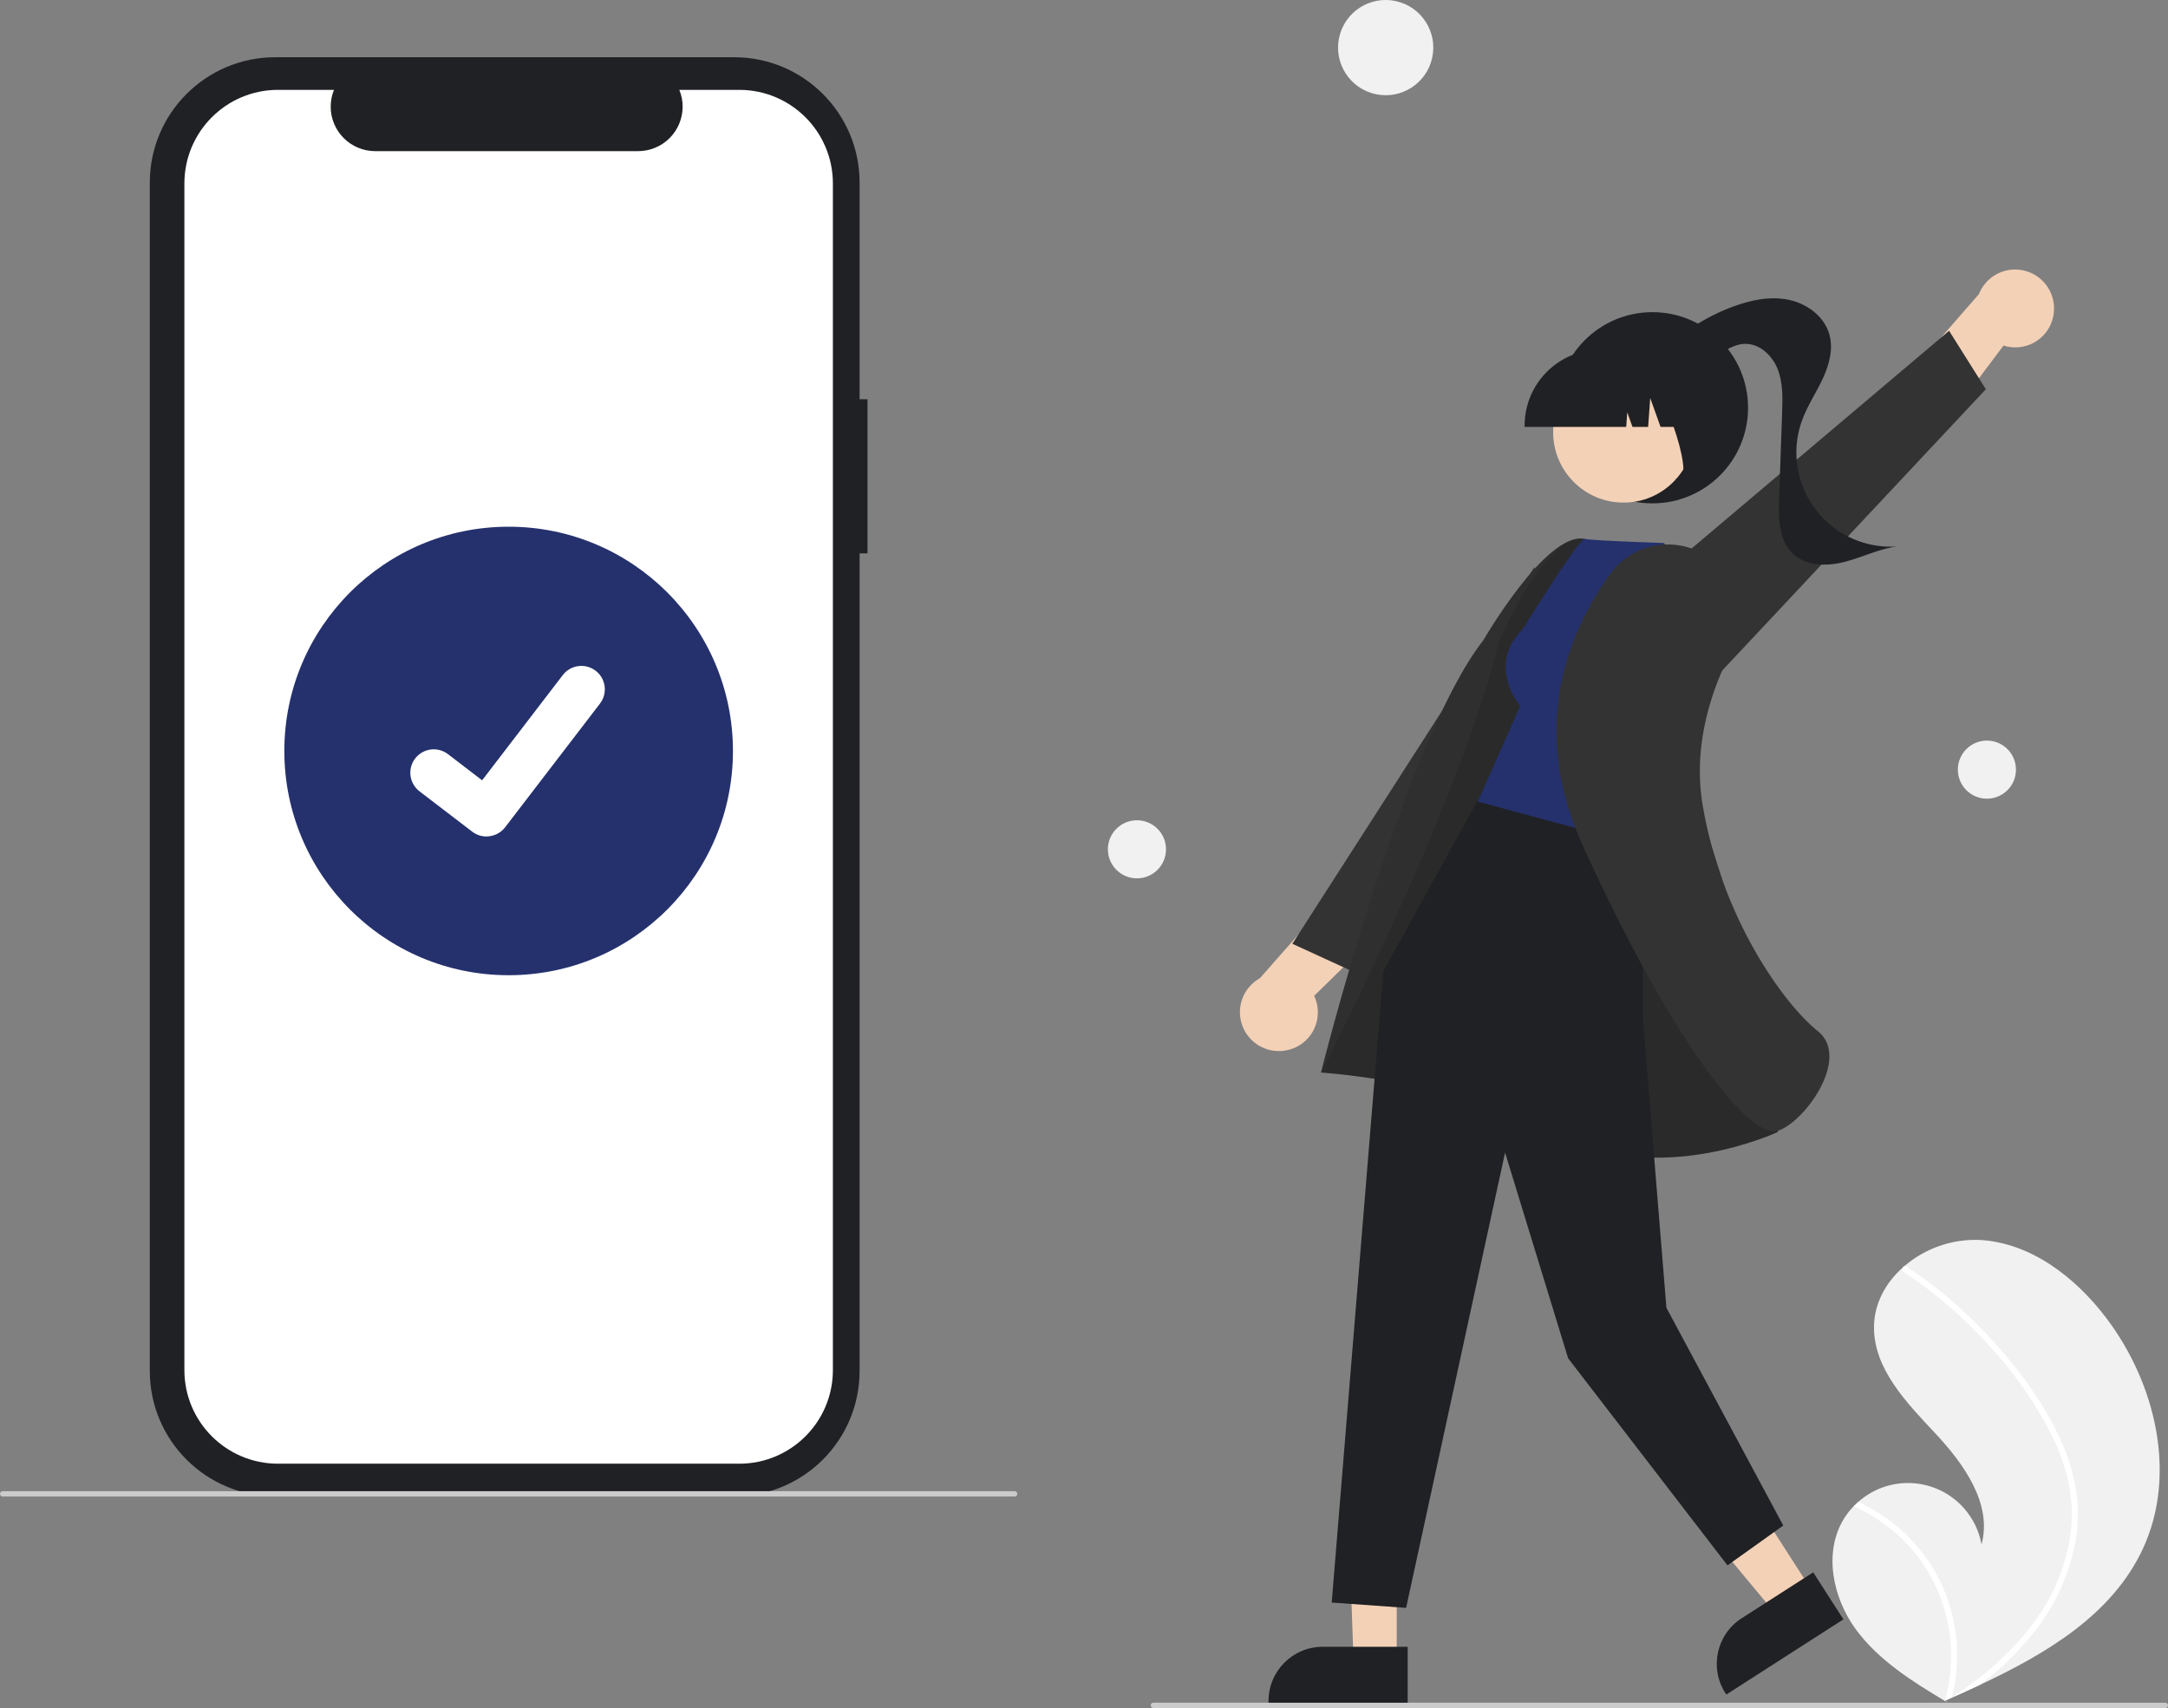 <?xml version="1.0" encoding="UTF-8"?><svg id="Ebene_2" xmlns="http://www.w3.org/2000/svg" viewBox="0 0 618.68 487.53"><rect x="0" y="0" width="618.68" height="487.53" fill="#808080" stroke="none"/><defs><style>.cls-1{fill:#fff;}.cls-2{fill:#cbcbcb;}.cls-3{fill:#202124;}.cls-4{fill:#2f2f2f;}.cls-5{fill:#333;}.cls-6{fill:#f3d1b7;}.cls-7{fill:#25316d;}.cls-8{fill:#f1f1f1;}.cls-9{isolation:isolate;opacity:.1;}</style></defs><g id="Step_1"><path class="cls-3" d="M247.56,113.95h-2.26V52.12c0-19.76-16.02-35.78-35.78-35.78H78.53c-19.76,0-35.78,16.02-35.78,35.78V391.32c0,19.76,16.02,35.78,35.78,35.78H209.52c19.76,0,35.78-16.02,35.78-35.78V157.96h2.26v-44.01Z"/><path class="cls-1" d="M210.96,25.65h-17.1c2.65,6.49-.47,13.9-6.96,16.55-1.52,.62-3.15,.94-4.79,.94H107.07c-7.01,0-12.7-5.69-12.7-12.7,0-1.64,.32-3.27,.94-4.79h-15.97c-14.76,0-26.72,11.96-26.72,26.72h0V391.07c0,14.76,11.96,26.72,26.72,26.72H210.96c14.76,0,26.72-11.96,26.72-26.72h0V52.37c0-14.76-11.96-26.72-26.72-26.72h0Z"/><path class="cls-2" d="M289.55,427.16H.76c-.42,0-.76-.34-.76-.76s.34-.76,.76-.76H289.55c.42,0,.76,.34,.76,.76s-.34,.76-.76,.76Z"/><circle id="baf12095-0797-4180-a98d-6422936d747a" class="cls-7" cx="145.15" cy="214.35" r="64.01"/><path id="b582f34e-fd02-4670-b1d8-d23f069ed737-151" class="cls-1" d="M138.81,238.76c-1.44,0-2.84-.46-3.99-1.33l-.07-.05-15.04-11.51c-2.93-2.25-3.48-6.44-1.24-9.37,2.25-2.93,6.44-3.48,9.37-1.24h0l9.74,7.47,23.02-30.04c2.25-2.93,6.44-3.48,9.37-1.24,0,0,0,0,0,0h0s-.14,.2-.14,.2l.15-.2c2.93,2.25,3.48,6.44,1.24,9.37l-27.08,35.32c-1.27,1.65-3.24,2.61-5.32,2.61h0Z"/><path class="cls-8" d="M526.22,433.45c.78-1.26,1.7-2.43,2.73-3.48,.43-.44,.88-.86,1.34-1.27,8.8-7.83,22.28-7.05,30.12,1.75,2.61,2.93,4.36,6.52,5.06,10.38,3.13-11.56-5.01-22.95-13.19-31.7-8.19-8.74-17.54-18.34-17.5-30.32,.02-6.67,3.28-12.61,8.21-17.02,.15-.13,.3-.27,.46-.4,5.95-5.1,13.61-7.77,21.44-7.47,14.55,.78,27.26,10.56,36.08,22.16,14.2,18.67,20.43,44.87,10.48,66.12-8.75,18.69-27.4,29.79-46.44,38.71-2.66,1.25-5.31,2.45-7.96,3.63-.02,0-.04,.02-.05,.02-.13,.06-.25,.11-.37,.17-.55,.24-1.09,.48-1.63,.72l.25,.16,.78,.51c-.27-.16-.54-.32-.81-.49-.08-.05-.17-.1-.25-.15-9.35-5.61-18.83-11.55-25.29-20.3-6.7-9.09-9.39-22.12-3.46-31.73Z"/><path class="cls-1" d="M588.61,412.33c2.07,4.71,3.44,9.7,4.07,14.8,.5,4.55,.31,9.16-.55,13.65-1.86,9.24-5.91,17.91-11.81,25.26-4.45,5.58-9.59,10.58-15.3,14.87-2.66,1.25-5.31,2.45-7.96,3.63-.02,0-.04,.02-.05,.02-.13,.06-.25,.11-.37,.17-.55,.24-1.09,.48-1.63,.72l.25,.16,.78,.51c-.27-.16-.54-.32-.81-.49-.08-.05-.17-.1-.25-.15,4.18-14.61,1.01-30.33-8.49-42.18-4.71-5.77-10.71-10.34-17.52-13.34,.43-.44,.88-.86,1.34-1.27,2.62,1.2,5.14,2.64,7.51,4.29,8.48,5.86,14.85,14.3,18.16,24.06,2.96,8.86,3.33,18.37,1.06,27.43,.47-.31,.94-.62,1.4-.94,8.71-5.87,16.74-12.93,22.79-21.58,5.22-7.31,8.55-15.79,9.72-24.7,1.16-9.73-1.28-19.29-5.62-27.97-4.8-9.29-10.84-17.87-17.96-25.52-7.15-7.86-15.24-14.81-24.09-20.71-.41-.28-.54-.83-.28-1.26,.09-.19,.26-.33,.46-.4,.2-.05,.42,0,.59,.12,1.09,.73,2.17,1.46,3.24,2.22,8.91,6.31,16.99,13.69,24.08,21.99,6.85,8,13.08,16.89,17.24,26.6Z"/><circle id="ae2e9f9a-ed63-4994-961d-af4fbb6f5199" class="cls-8" cx="395.46" cy="13.59" r="13.59" transform="translate(298.04 397.11) rotate(-77.72)"/><circle id="b777be60-18da-4893-88a8-55a275d98bc2" class="cls-8" cx="567" cy="219.68" r="8.29"/><circle id="a703acd2-aa23-4bff-9a86-75b7d9a928c1" class="cls-8" cx="324.45" cy="242.42" r="8.29"/><path class="cls-2" d="M329.13,487.53h288.79c.42,0,.76-.34,.76-.76s-.34-.76-.76-.76H329.13c-.42,0-.76,.34-.76,.76s.34,.76,.76,.76Z"/><path class="cls-6" d="M586.05,89.58c.86-6.07-3.37-11.69-9.45-12.55-5.08-.72-9.99,2.14-11.88,6.92l-23.43,26.87,6.88,19.2,23.57-31.39c5.81,1.86,12.03-1.34,13.89-7.15,.2-.62,.34-1.26,.43-1.9Z"/><polygon class="cls-5" points="488.91 194.12 566.7 111.1 556.21 94.42 458.64 176.93 488.91 194.12"/><circle class="cls-3" cx="471.55" cy="116.39" r="27.29"/><path class="cls-3" d="M473.74,100.97c5.87-5.95,12.98-10.55,20.82-13.46,5.03-1.86,10.51-3.02,15.77-1.96,5.26,1.06,10.24,4.7,11.7,9.86,1.2,4.22-.04,8.77-1.9,12.74-1.86,3.97-4.35,7.66-5.86,11.78-5.1,13.95,2.08,29.38,16.02,34.48,3.53,1.29,7.28,1.82,11.03,1.57-5.17,.69-9.93,3.12-14.99,4.42-5.05,1.29-11.02,1.21-14.77-2.41-3.97-3.83-4.05-10.06-3.86-15.57,.29-8.2,.57-16.4,.86-24.59,.15-4.18,.27-8.5-1.24-12.4-1.51-3.9-5.09-7.32-9.27-7.28-3.17,.03-5.98,1.95-8.52,3.84-2.54,1.89-5.23,3.91-8.39,4.2-3.16,.28-6.76-2.06-6.53-5.22h-.88Z"/><path class="cls-6" d="M367.91,299.61c-5.91,1.64-12.03-1.82-13.67-7.73-1.37-4.95,.82-10.19,5.31-12.68l23.57-26.74,19.94,4.31-28.04,27.47c2.6,5.52,.24,12.1-5.27,14.7-.59,.28-1.2,.5-1.83,.67h0Z"/><polygon class="cls-5" points="445.46 203.86 386.71 277.61 368.8 269.39 437.86 161.88 445.46 203.86"/><polygon class="cls-6" points="398.58 426.56 384.58 426.34 386.26 474.07 398.58 474.07 398.58 426.56"/><path class="cls-3" d="M401.72,470.05h-24.26s0,0,0,0c-8.54,0-15.46,6.92-15.46,15.46v.5h39.71s0-15.96,0-15.96Z"/><polygon class="cls-6" points="491.3 413.9 476 423.72 506.6 460.54 516.96 453.88 491.3 413.9"/><path class="cls-3" d="M517.43,448.8l-20.41,13.1h0c-7.18,4.61-9.27,14.18-4.66,21.36l.27,.42,33.42-21.46-8.62-13.43Z"/><path class="cls-4" d="M496.75,268.17s-33.99-112.88-44.91-114.41c-10.92-1.53-28.52,28.96-28.52,28.96-22.82,29.11-46.35,123.42-46.35,123.42,0,0,39.22,2.45,67.89,17.71,28.67,15.25,62.51-.77,62.51-.77l-10.63-54.91Z"/><path class="cls-9" d="M496.75,268.17s-33.99-112.88-44.91-114.41c-10.92-1.53-24.05,29.27-24.05,29.27-11.37,46.99-50.82,123.11-50.82,123.11,0,0,39.22,2.45,67.89,17.71,28.67,15.25,62.51-.77,62.51-.77l-10.63-54.91Z"/><polygon class="cls-3" points="468.86 234.39 468.86 291.12 475.54 373.28 508.89 435.44 492.97 446.81 447.49 387.69 429.5 328.98 401.26 458.94 380.03 457.42 394.77 277.24 422.74 226.52 468.86 234.39"/><path class="cls-7" d="M434.59,179.53c-10.61,10.61-.76,21.98-.76,21.98l-12.13,27.29,47.75,12.89,16.69-74.57-11.37-12.13c-22.74-.76-22.75-1.23-22.75-1.23-3.98,3.9-17.43,25.77-17.43,25.77Z"/><path class="cls-5" d="M488.07,159.39c-9.05-6.68-21.81-4.76-28.5,4.29-.05,.06-.09,.13-.14,.19-12,16.72-23.11,43.71-7.81,77.37,24.56,54.05,45.93,81.72,54.62,81.72,.38,0,.76-.06,1.12-.18,5.35-1.81,13.08-10.86,14.48-18.84,.5-2.85,.38-6.83-3.03-9.56-9.8-7.84-27.41-32.26-32.9-64.4-3.03-17.76,2.85-33.94,8.32-44.38,4.78-8.93,2.27-20.02-5.9-26.02h0l-.26-.19Z"/><circle class="cls-6" cx="463.31" cy="123.37" r="20.09"/><path class="cls-3" d="M435.07,121.85h29l.3-4.16,1.49,4.16h4.47l.59-8.25,2.95,8.25h8.64v-.41c-.01-11.96-9.71-21.66-21.67-21.67h-4.09c-11.96,.01-21.66,9.71-21.67,21.67v.41Z"/><path class="cls-3" d="M478.12,136.82l12.38-4.02v-30.06h-23.38l.58,.58c8.05,8.04,17.01,36.58,10.42,33.5Z"/></g></svg>